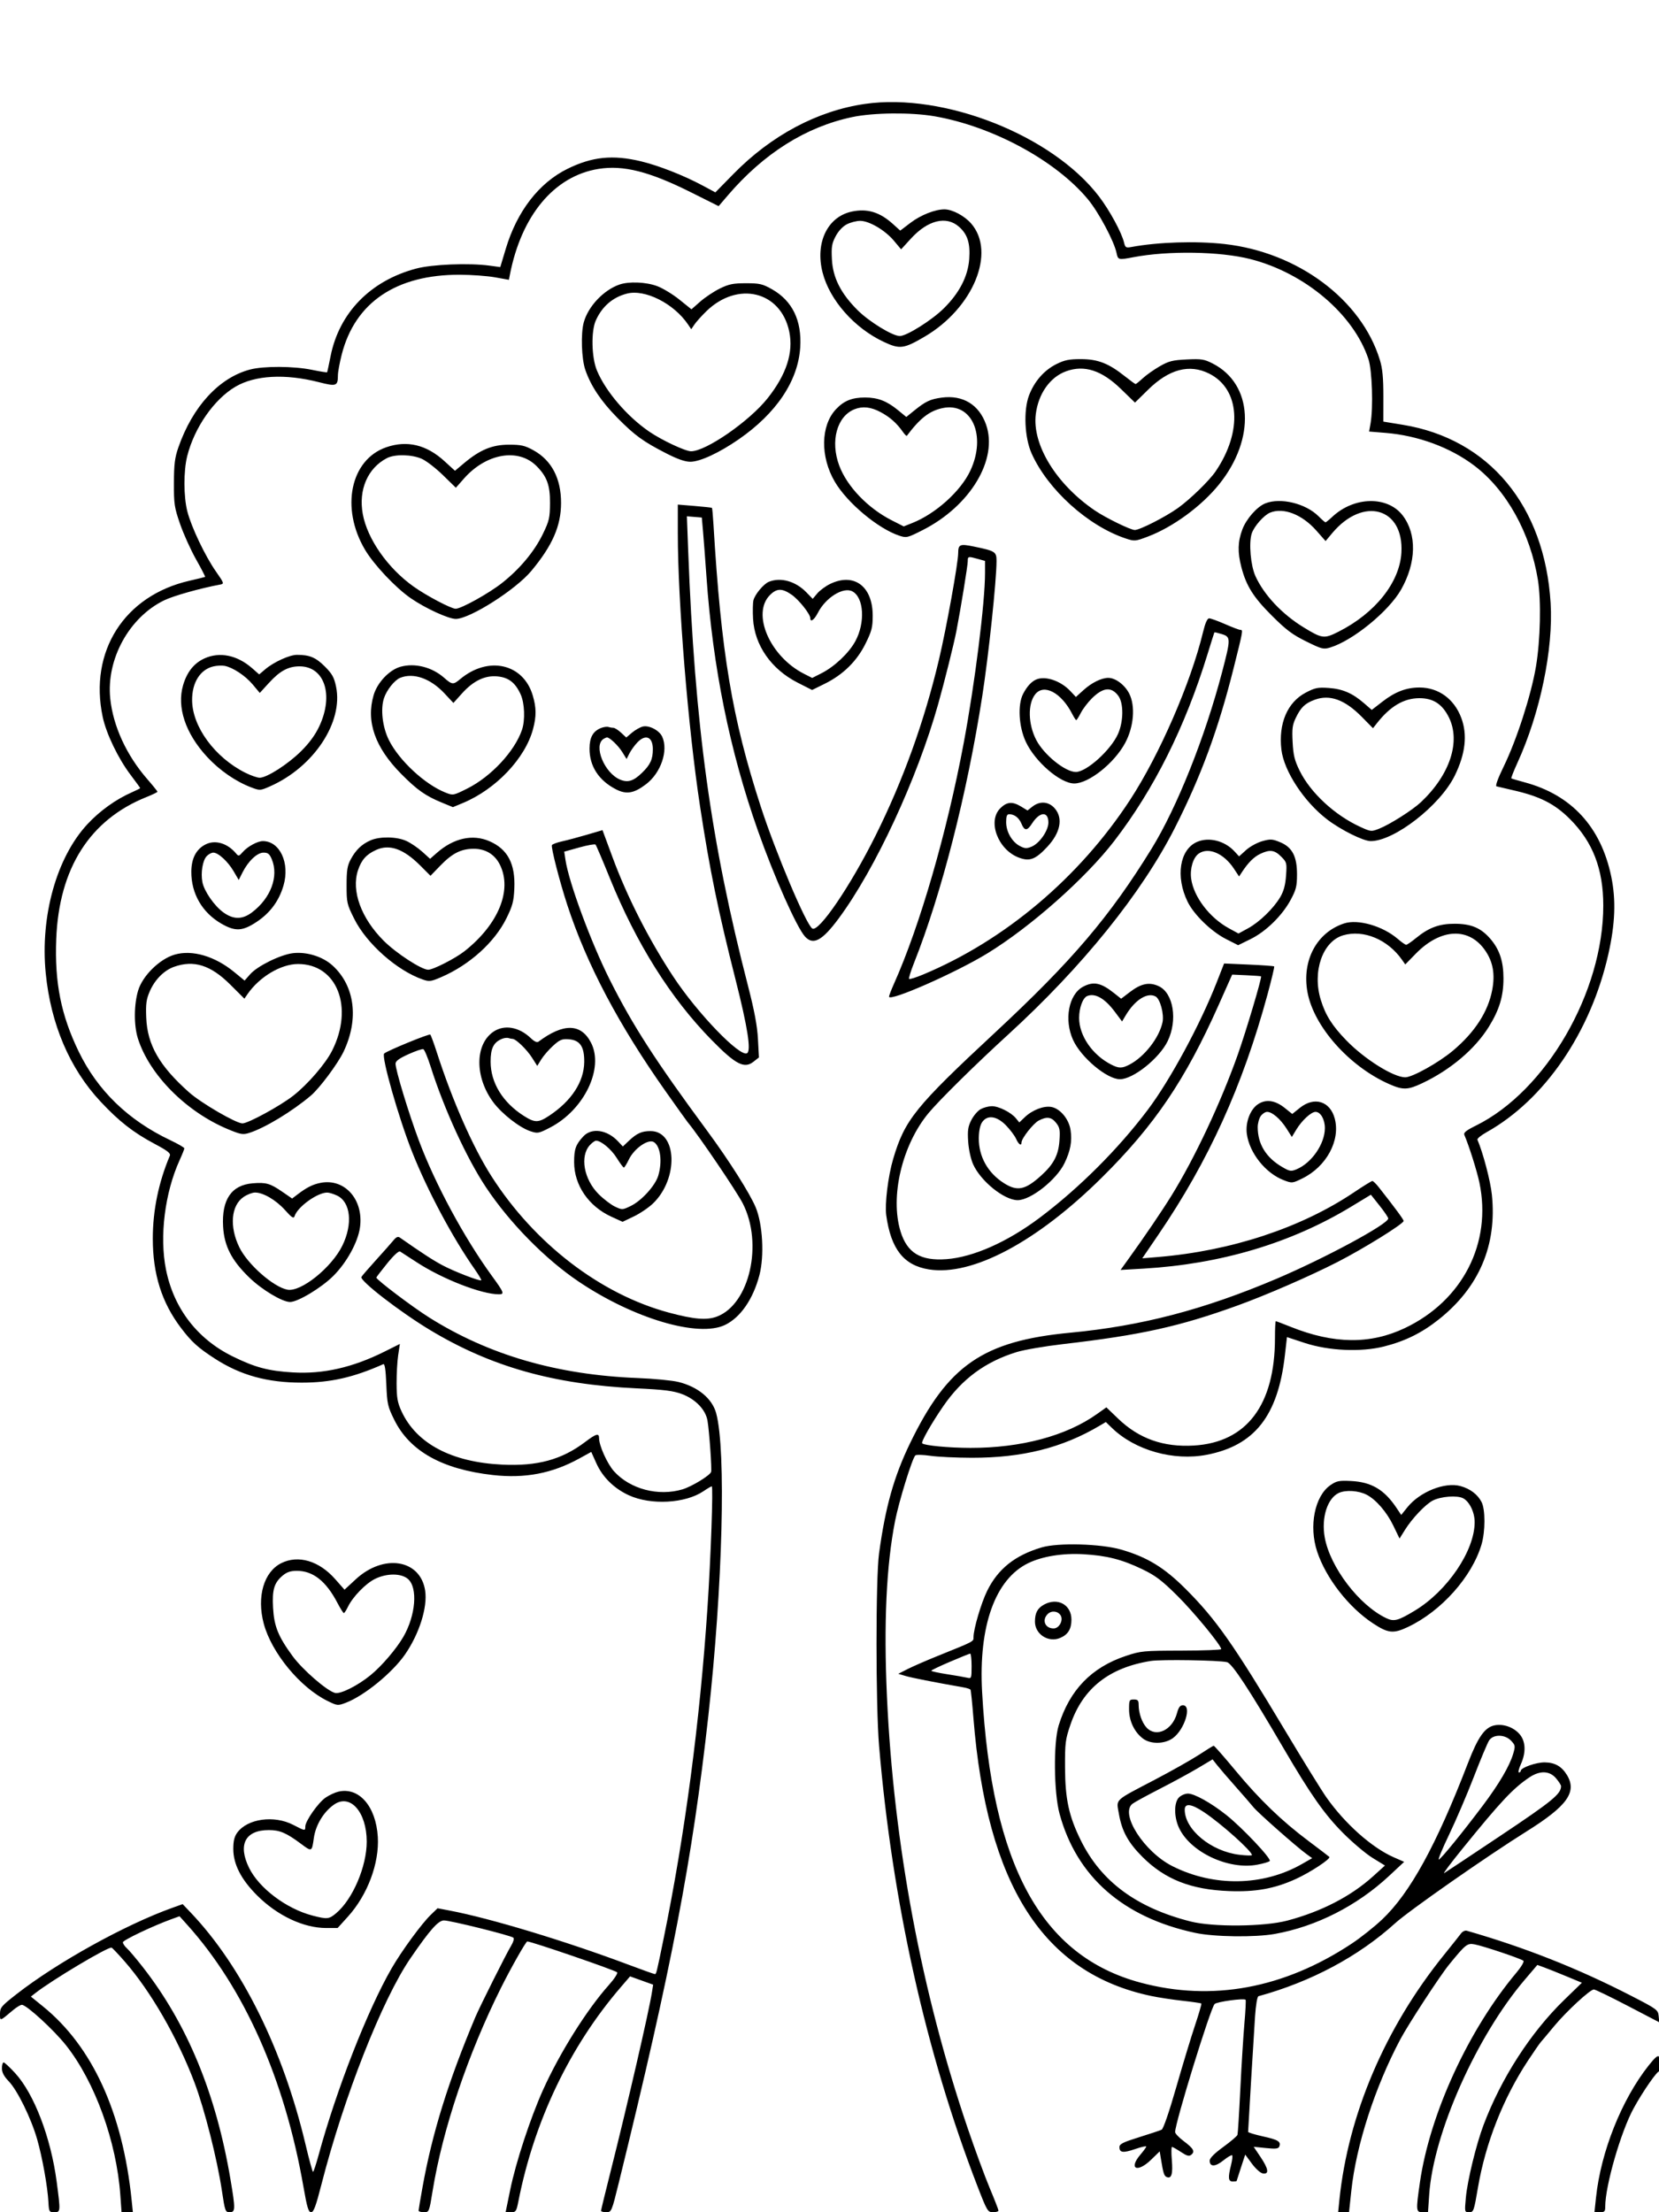 <svg xmlns="http://www.w3.org/2000/svg" width="864" height="1152" viewBox="0 0 864 1152" version="1.1">
	<path d="M 450.500 54.109 C 425.719 57.680, 401.693 70.472, 381.943 90.611 L 372.557 100.182 366.029 96.673 C 356.177 91.379, 343.066 86.225, 333.797 84.003 C 319.124 80.486, 308.355 81.591, 295.500 87.936 C 280.675 95.253, 269.271 110.031, 263.419 129.509 L 260.542 139.087 255.021 138.336 C 244.263 136.872, 225.076 137.639, 216.700 139.868 C 192.940 146.191, 176.652 162.872, 172.167 185.476 C 171.292 189.889, 170.481 193.653, 170.365 193.839 C 170.250 194.026, 166.697 193.463, 162.471 192.589 C 152.961 190.622, 137.269 190.553, 130.158 192.446 C 114.049 196.733, 100.336 211.656, 92.890 233 C 91.034 238.319, 90.614 241.681, 90.580 251.500 C 90.541 262.531, 90.802 264.263, 93.815 272.945 C 95.618 278.140, 99.352 286.398, 102.113 291.296 C 104.874 296.193, 106.990 300.296, 106.816 300.413 C 106.642 300.530, 102.966 301.434, 98.647 302.423 C 64.736 310.181, 46.255 339.218, 53.491 373.372 C 55.332 382.063, 61.558 394.989, 68.008 403.511 C 70.754 407.138, 73 410.239, 73 410.401 C 73 410.563, 71.088 411.533, 68.750 412.556 C 60.349 416.233, 51.935 422.273, 45.437 429.291 C 29.450 446.559, 20.913 477.115, 23.809 506.708 C 26.412 533.310, 36.279 556.431, 52.377 573.652 C 62.031 583.980, 69.400 589.737, 80.570 595.679 C 87.297 599.258, 88.978 600.580, 88.436 601.865 C 82.564 615.792, 79.578 630.335, 79.580 645 C 79.583 663.537, 84.243 678.309, 94.249 691.500 C 99.799 698.817, 103.101 701.812, 111.872 707.486 C 125.264 716.149, 139.185 720, 157.108 720 C 172.143 720, 184.073 717.302, 199.619 710.384 C 200.393 710.040, 200.878 713.284, 201.192 720.892 C 201.613 731.118, 201.908 732.429, 205.350 739.393 C 213.408 755.698, 230.299 765.144, 256.708 768.116 C 273.373 769.991, 287.538 767.285, 301.646 759.530 L 307.924 756.080 310.539 761.907 C 313.827 769.234, 319.776 775.108, 327.500 778.652 C 338.960 783.911, 356.936 782.926, 366.372 776.522 C 368.416 775.135, 370.353 774, 370.677 774 C 371.502 774, 370.184 811.231, 368.430 837.500 C 364.475 896.724, 356.645 955.747, 345.612 1009.500 C 341.881 1027.677, 341.801 1028, 341.049 1028 C 340.663 1028, 334.532 1025.815, 327.424 1023.144 C 294.681 1010.841, 255.370 998.939, 234.193 994.916 L 227.887 993.717 224.371 997.109 C 219.584 1001.726, 209.216 1015.885, 203.965 1024.977 C 191.439 1046.664, 175.176 1088.246, 165.920 1122.250 C 164.610 1127.062, 163.305 1130.995, 163.019 1130.990 C 162.734 1130.984, 160.981 1124.572, 159.125 1116.740 C 147.414 1067.325, 125.951 1023.961, 99.379 996.030 L 95.126 991.560 89.813 993.461 C 65.184 1002.278, 29.859 1021.851, 8.563 1038.480 C 0.685 1044.631, -0 1045.449, -0 1048.705 C 0 1052.633, -0.227 1052.697, 6.785 1046.775 C 8.591 1045.249, 10.660 1044, 11.382 1044 C 13.796 1044, 28.056 1057.077, 34.425 1065.132 C 49.431 1084.109, 60.685 1115.173, 62.667 1143.083 L 63.299 1152 66.248 1152 L 69.196 1152 68.558 1145.750 C 63.907 1100.212, 48.139 1065.726, 22.430 1044.867 L 16.086 1039.720 18.337 1037.950 C 27.013 1031.125, 56.388 1013.607, 58.121 1014.225 C 58.546 1014.376, 61.643 1017.650, 65.003 1021.500 C 78.551 1037.022, 92.506 1061.248, 101.296 1084.500 C 106.495 1098.252, 113.099 1124.302, 115.557 1140.750 C 117.158 1151.462, 117.352 1152, 119.619 1152 C 122.624 1152, 122.660 1150.472, 120.024 1134.857 C 112.503 1090.306, 97.549 1054.062, 74.492 1024.500 C 71.060 1020.100, 67.295 1015.643, 66.126 1014.595 C 64.957 1013.547, 64 1012.133, 64 1011.452 C 64 1010.327, 79.682 1002.867, 89.500 999.321 L 93.500 997.877 97.383 1002.189 C 127.220 1035.315, 148.233 1082.629, 158.033 1138.750 C 159.922 1149.571, 160.654 1152, 162.026 1152 C 163.351 1152, 164.495 1148.910, 167.456 1137.339 C 179.066 1091.969, 199.074 1041.163, 213.765 1019.750 C 223.873 1005.016, 228.200 1000.118, 231.163 1000.056 C 234.314 999.990, 266.104 1007.887, 267.377 1009.051 C 267.867 1009.499, 267.355 1011.321, 266.219 1013.177 C 263.745 1017.217, 249.854 1044.935, 247.515 1050.500 C 233.400 1084.075, 225.115 1110.754, 220.053 1138.925 C 218.924 1145.209, 218 1150.721, 218 1151.175 C 218 1151.629, 219.238 1151.999, 220.750 1151.999 C 223.475 1151.998, 223.516 1151.896, 225.279 1141.031 C 230.525 1108.690, 243.737 1069.468, 261.018 1034.935 C 266.250 1024.479, 273.900 1011, 274.602 1011 C 276.764 1011, 320.091 1025.874, 321.387 1027.061 C 321.879 1027.512, 319.968 1030.456, 317.086 1033.687 C 305.581 1046.581, 291.525 1068.978, 282.813 1088.299 C 276.264 1102.824, 268.675 1125.902, 265.731 1140.250 L 263.319 1152 266.089 1152 C 268.662 1152, 268.938 1151.593, 269.991 1146.250 C 278.229 1104.424, 296.779 1065.637, 323.271 1034.843 L 328.138 1029.186 334.147 1031.343 L 340.155 1033.500 339.538 1037.420 C 337.956 1047.484, 326.710 1096.243, 318.070 1130.500 C 315.296 1141.500, 313.020 1150.838, 313.013 1151.250 C 313.006 1151.662, 314.238 1151.994, 315.750 1151.987 C 318.468 1151.974, 318.545 1151.791, 322.369 1136.237 C 349.785 1024.734, 360.589 968.373, 368.901 893.500 C 376.373 826.192, 378.213 755.358, 372.992 735.972 C 370.936 728.334, 363.526 722.178, 353.357 719.659 C 350.136 718.861, 340.590 717.938, 332.144 717.607 C 290.171 715.961, 254.633 705.645, 223.500 686.069 C 214.803 680.600, 196 666.387, 196 665.282 C 196 665.068, 198.523 661.770, 201.607 657.954 C 204.969 653.793, 207.672 651.291, 208.357 651.706 C 208.986 652.086, 212.875 654.605, 217 657.302 C 230.329 666.019, 250.785 674, 259.797 674 C 262.853 674, 262.528 673.141, 256.154 664.386 C 241.747 644.593, 226.546 616.401, 218.108 593.825 C 212.781 579.573, 206 557.229, 206 553.930 C 206 552.542, 207.833 551.189, 212.703 548.981 C 216.389 547.309, 219.884 546.125, 220.468 546.349 C 221.052 546.574, 222.777 550.692, 224.300 555.501 C 231.258 577.467, 243.023 603.125, 253.064 618.229 C 265.419 636.815, 283.988 655.698, 301.458 667.443 C 330.089 686.691, 363.778 696.643, 377.621 689.942 C 385.664 686.048, 392.271 676.448, 395.523 663.929 C 398.116 653.945, 397.215 637.576, 393.588 628.789 C 390.607 621.565, 379.670 604.299, 368.384 589 C 341.230 552.188, 329.547 534.069, 317.511 510.097 C 307.762 490.680, 296.240 459.494, 294.497 447.804 L 293.855 443.500 301.677 441.314 C 305.980 440.111, 309.792 439.436, 310.150 439.814 C 310.507 440.191, 313.805 447.925, 317.479 457 C 331.387 491.359, 349.242 519.788, 370.584 541.553 C 383.112 554.330, 387.613 556.666, 392.419 552.885 L 395.251 550.657 394.739 541.079 C 394.373 534.236, 392.900 526.359, 389.583 513.500 C 370.116 438.040, 361.848 377.894, 358.401 286.682 L 357.728 268.863 361.614 269.182 L 365.500 269.500 366.157 277 C 366.519 281.125, 367.320 291.700, 367.937 300.500 C 371.233 347.519, 380.038 390.960, 394.690 432.500 C 403.202 456.631, 414.962 483.054, 419.280 487.750 C 423.540 492.384, 428.230 489.837, 436.825 478.225 C 455.893 452.462, 477.611 405.660, 488.586 366.680 C 491.867 355.029, 496.818 335.208, 498.074 328.702 C 500.339 316.961, 504 294.488, 504 292.322 C 504 289.674, 504.153 289.637, 509.250 291.053 L 513 292.094 513 298.360 C 513 313.799, 507.714 355.939, 501.881 387 C 493.125 433.625, 479.087 482.079, 465.584 512.279 C 464.163 515.457, 463 518.482, 463 519 C 463 521.854, 497.662 506.608, 514.229 496.467 C 536.796 482.654, 565.455 457.258, 580.333 437.890 C 601.021 410.960, 617.144 378.704, 628.764 341 C 630.713 334.675, 632.374 329.402, 632.455 329.282 C 632.536 329.163, 634.266 329.576, 636.301 330.200 C 641.024 331.650, 641.031 332.541, 636.455 350 C 627.570 383.899, 612.959 420.496, 599.746 441.947 C 577.950 477.332, 558.311 500.411, 518.454 537.478 C 476.651 576.355, 471.190 583.123, 465.150 603.544 C 462.505 612.484, 460.734 626.944, 461.556 632.871 C 463.998 650.463, 470.669 658.931, 483.745 661.036 C 506.271 664.664, 539.981 646.756, 573.915 613.134 C 601.230 586.071, 617.262 562.388, 634.588 523.510 L 641.715 507.520 649.107 507.855 C 653.173 508.040, 656.615 508.301, 656.756 508.435 C 657.304 508.957, 648.908 537.156, 644.558 549.405 C 635.670 574.433, 622.180 603.109, 610.172 622.500 C 604.930 630.965, 596.357 643.588, 587.480 655.909 L 583.584 661.318 595.542 660.622 C 635.747 658.279, 672.373 647.352, 703.710 628.350 L 713.950 622.141 718.467 627.820 C 720.952 630.944, 722.988 633.957, 722.993 634.515 C 723.014 637.405, 690.171 655.130, 664.842 665.899 C 627.086 681.952, 594.442 690.494, 557.500 693.988 C 511.984 698.292, 493.635 710.928, 473.983 751.500 C 465.557 768.897, 461.110 784.692, 457.795 809 C 456.046 821.830, 456.054 888.216, 457.808 909 C 464.676 990.395, 482.289 1069.274, 509.026 1138.380 C 514.086 1151.458, 514.410 1152, 517.148 1152 C 518.717 1152, 520 1151.616, 520 1151.148 C 520 1150.679, 517.943 1145.391, 515.429 1139.398 C 512.914 1133.404, 507.773 1119.434, 504.004 1108.354 C 479.884 1037.451, 465.426 960.202, 461.920 883.500 C 460.184 845.518, 461.587 815.238, 466.157 792.014 C 468.171 781.782, 475.029 759.571, 476.687 757.913 C 477.144 757.456, 480.664 757.538, 484.509 758.095 C 488.354 758.652, 498.060 759.117, 506.078 759.130 C 532.427 759.169, 553.285 753.937, 572.703 742.417 L 575.907 740.517 579.203 743.694 C 591.229 755.282, 611.215 760.904, 628.500 757.561 C 653.381 752.748, 665.541 737.292, 669.146 705.896 L 670.249 696.292 679.375 699.296 C 692.007 703.454, 708.784 704.208, 720.840 701.160 C 731.803 698.388, 740.491 694.095, 749.285 687.106 C 770.330 670.383, 779.682 648.429, 776.961 622.133 C 776.220 614.965, 772.348 600.235, 769.435 593.500 C 769.197 592.950, 771.364 591.179, 774.251 589.565 C 804.406 572.700, 828.405 537.631, 837.590 497.008 C 841.186 481.104, 841.659 468.702, 839.136 456.500 C 833.789 430.649, 818.431 413.936, 794 407.382 C 790.425 406.423, 787.321 405.503, 787.102 405.338 C 786.883 405.173, 788.315 401.515, 790.283 397.210 C 802.107 371.341, 809.022 338.026, 807.552 314 C 804.458 263.426, 775.549 228.572, 730.594 221.213 L 720.432 219.549 720.450 206.525 C 720.463 196.741, 720.014 192.007, 718.644 187.500 C 709.097 156.084, 675.935 131.336, 637.666 127.069 C 622.864 125.419, 603.157 126.047, 589.295 128.613 C 586.396 129.149, 586.025 128.933, 585.413 126.353 C 584.175 121.131, 577.911 109.588, 572.375 102.327 C 548.116 70.509, 491.668 48.176, 450.500 54.109 M 443.905 60.954 C 419.648 66.072, 397.721 79.894, 378.881 101.946 L 374.261 107.352 359.881 100.163 C 338.116 89.283, 324.618 85.868, 311.653 87.963 C 288.650 91.680, 271.567 112.108, 265.542 143.103 L 265.035 145.707 257.768 144.406 C 253.770 143.691, 245.550 143.089, 239.500 143.070 C 206.387 142.964, 184.917 157.456, 177.975 184.596 C 176.889 188.844, 175.993 193.710, 175.985 195.410 C 175.957 201.077, 175.204 201.350, 166.048 199.012 C 148.509 194.534, 132.855 195.379, 122.660 201.353 C 111.531 207.876, 101.275 222.599, 97.510 237.460 C 95.552 245.188, 95.582 258.581, 97.575 266.356 C 99.657 274.479, 106.830 289.548, 112.426 297.553 C 116.716 303.690, 116.820 304.001, 114.710 304.395 C 104.187 306.360, 90.341 310.258, 85.479 312.624 C 67.272 321.484, 55.316 343.256, 57.413 363.730 C 58.881 378.057, 65.847 393.241, 76.646 405.654 C 79.591 409.038, 82 412.023, 82 412.288 C 82 412.552, 79.412 413.805, 76.250 415.074 C 46.761 426.901, 30.716 452.170, 29.283 489.042 C 28.402 511.720, 31.792 528.661, 41.013 547.655 C 50.863 567.946, 66.768 583.340, 88.590 593.703 C 92.665 595.638, 96 597.568, 96 597.990 C 96 598.413, 94.900 601.175, 93.555 604.129 C 85.837 621.085, 82.989 643.861, 86.434 661.073 C 90.482 681.300, 102.674 697.208, 121.094 706.298 C 132.787 712.069, 139.722 713.917, 152.542 714.680 C 168.336 715.620, 183.666 712.128, 200.374 703.785 L 208.249 699.853 207.374 705.676 C 206.893 708.879, 206.520 715.550, 206.545 720.500 C 206.583 727.984, 207.021 730.426, 209.143 735 C 216.928 751.782, 235.223 761.446, 261.580 762.701 C 279.892 763.573, 292.529 760.124, 304.707 750.931 C 310.562 746.511, 312 746.123, 312 748.962 C 312 752.814, 316.301 762.327, 319.787 766.186 C 328.181 775.477, 342.909 779.340, 355.495 775.552 C 360.288 774.109, 369.640 768.411, 370.347 766.503 C 370.806 765.266, 369.403 745.343, 368.468 739.809 C 367.503 734.097, 362.231 728.606, 355.172 725.958 C 350.624 724.252, 345.934 723.661, 331.500 722.974 C 288.351 720.922, 255.778 711.734, 224.081 692.673 C 208.459 683.279, 187.417 667.046, 188.207 664.998 C 188.368 664.581, 191.713 660.698, 195.639 656.370 C 199.566 652.041, 203.700 647.375, 204.827 646 C 206.348 644.142, 207.242 643.757, 208.304 644.500 C 219.859 652.586, 225.490 656.246, 230.415 658.872 C 236.507 662.120, 249.996 667.338, 250.639 666.695 C 250.838 666.496, 249.294 663.895, 247.207 660.916 C 235.653 644.419, 222.699 620.153, 214.686 600 C 207.632 582.258, 198.483 550.103, 200.069 548.627 C 201.629 547.177, 223.559 538.174, 224.091 538.765 C 224.454 539.169, 225.984 543.325, 227.491 548 C 235.614 573.203, 246.263 597.351, 255.935 612.500 C 278.284 647.506, 312.730 673.975, 348.395 683.546 C 361.557 687.079, 368.117 687.609, 373.450 685.572 C 390.379 679.107, 397.540 647.677, 386.859 626.720 C 383.618 620.360, 363.788 591.116, 358.231 584.500 C 357.769 583.950, 352.623 576.750, 346.794 568.500 C 322.194 533.680, 305.580 502.222, 295.457 471.292 C 291.413 458.937, 286.834 441.078, 287.452 440.077 C 287.763 439.574, 290.151 438.693, 292.759 438.121 C 295.367 437.548, 301.163 436.004, 305.641 434.688 L 313.782 432.296 318.996 446.398 C 326.690 467.204, 337.823 489.086, 350.592 508.500 C 363.120 527.547, 385.431 550.706, 389.081 548.450 C 391.271 547.097, 389.358 534.922, 383.039 510 C 373.989 474.300, 369.674 453.249, 364.594 420 C 358.370 379.267, 353.002 313.348, 353.001 277.632 L 353 262.763 361.750 263.483 C 366.563 263.879, 370.629 264.324, 370.786 264.471 C 370.944 264.618, 371.298 268.510, 371.573 273.120 C 375.563 339.961, 381.262 373.984, 396.165 419.924 C 403.954 443.932, 419.853 481.555, 423.045 483.528 C 426.413 485.610, 442.871 461.440, 455.957 435.194 C 470.319 406.387, 481.349 375.782, 489.003 343.500 C 492.884 327.129, 498.984 293.357, 499.015 288.063 C 499.043 283.464, 499.892 283.102, 507.148 284.600 C 518.390 286.921, 519.002 287.314, 518.989 292.225 C 518.963 302.458, 514.849 341.364, 511.558 362.500 C 503.614 413.512, 490.332 465.422, 475.978 501.555 C 474.296 505.789, 473.158 509.491, 473.448 509.782 C 473.739 510.072, 477.019 509.039, 480.738 507.486 C 523.335 489.698, 562.147 456.943, 588.557 416.495 C 603.863 393.053, 620.112 355.705, 626.516 329.250 C 627.690 324.398, 628.749 322, 629.718 322 C 630.514 322, 634.241 323.350, 638 325 C 641.759 326.650, 645.322 328, 645.918 328 C 647.463 328, 647.464 327.995, 642.404 348.173 C 634.463 379.838, 625.495 404.204, 611.920 431 C 594.665 465.061, 563.756 503.390, 525 538.788 C 508.239 554.097, 489.449 572.614, 483.688 579.500 C 469.842 596.052, 463.406 623.153, 469.011 641.301 C 472.466 652.485, 479.457 656.697, 492.914 655.702 C 506.836 654.673, 524.704 646.732, 541.500 634.110 C 561.957 618.736, 582.351 598.376, 597.703 578 C 609.363 562.523, 624.997 533.634, 633.626 511.616 L 637.500 501.732 650.348 502.297 C 657.415 502.609, 663.372 503.039, 663.588 503.254 C 663.803 503.470, 662.214 510.138, 660.056 518.073 C 647.144 565.561, 629.376 604.648, 603.320 642.884 L 594.880 655.269 603.190 654.574 C 641.279 651.390, 677.694 639.361, 705.166 620.888 C 709.983 617.650, 714.278 615, 714.712 615 C 715.145 615, 716.653 616.463, 718.063 618.250 C 726.553 629.015, 731 635.049, 731 635.803 C 731 637.291, 710.033 650.306, 696.500 657.219 C 682.014 664.618, 659.574 674.380, 644.500 679.839 C 614.246 690.795, 594.103 695.246, 553.474 699.954 C 544.110 701.039, 533.310 702.895, 529.474 704.079 C 513.132 709.122, 501.053 718.025, 491.262 732.244 C 485.105 741.184, 479.582 750.916, 480.273 751.607 C 481.420 752.753, 494.194 753.961, 505.372 753.980 C 531.784 754.025, 555.337 747.719, 571.345 736.317 L 576.191 732.866 582.375 738.805 C 593.188 749.188, 605.919 753.698, 621.762 752.757 C 649.303 751.123, 664 731.606, 664 696.668 C 664 691.901, 664.191 688, 664.424 688 C 664.658 688, 668.191 689.338, 672.277 690.974 C 694.662 699.938, 713.655 700.135, 731.648 691.590 C 761.710 677.313, 777.082 647.304, 770.462 615.815 C 769.168 609.662, 765.057 596.648, 762.615 590.975 C 762.124 589.834, 763.634 588.624, 768.601 586.174 C 805.213 568.120, 835.034 516.603, 834.982 471.500 C 834.960 452.516, 829.521 438.425, 817.626 426.529 C 809.678 418.581, 801.962 414.669, 788 411.506 C 783.875 410.571, 779.989 409.659, 779.365 409.479 C 778.675 409.280, 780.122 405.281, 783.066 399.258 C 789.843 385.392, 797.424 361.938, 799.917 347.125 C 802.231 333.378, 802.694 312.897, 800.937 302 C 796.989 277.509, 784.555 255.168, 767.812 242.480 C 755.300 232.997, 738.482 226.793, 721.574 225.421 L 713.020 224.727 713.760 220.613 C 715.246 212.352, 714.619 192.859, 712.678 187 C 704.947 163.658, 679.622 142.193, 651.255 134.937 C 635.435 130.891, 608.401 130.463, 590.114 133.968 C 582.487 135.429, 582.233 135.364, 581.496 131.750 C 580.262 125.694, 572.181 110.533, 566.602 103.808 C 549.852 83.614, 516.867 65.769, 486.619 60.536 C 474.565 58.451, 454.854 58.644, 443.905 60.954 M 443.502 110.202 C 430.893 112.944, 424.446 126.483, 428.401 141.919 C 432.087 156.309, 444.949 170.870, 460.333 178.069 C 468.603 181.939, 470.684 181.673, 481.448 175.372 C 506.890 160.479, 518.876 131.318, 505.716 116.330 C 502.234 112.364, 495.996 109.057, 491.932 109.022 C 487.078 108.980, 479.493 111.973, 474.171 116.028 L 468.841 120.089 464.980 116.601 C 458.115 110.399, 451.568 108.448, 443.502 110.202 M 440.984 116.824 C 438.842 117.946, 436.606 120.352, 435.179 123.074 C 433.201 126.843, 432.915 128.616, 433.250 135.025 C 433.751 144.610, 437.850 152.739, 446.591 161.480 C 452.626 167.515, 464.871 175.014, 468.646 174.987 C 472.216 174.961, 485.248 166.770, 491.464 160.646 C 499.629 152.600, 504.119 143.911, 504.771 134.891 C 505.368 126.624, 503.892 121.990, 499.404 118.050 C 492.793 112.246, 483.195 114.629, 474.391 124.262 L 469.292 129.842 465.583 125.405 C 460.984 119.904, 452.720 115.022, 447.984 115.009 C 446.051 115.004, 442.901 115.821, 440.984 116.824 M 322.500 148.217 C 314.273 151.123, 306.328 159.557, 304.033 167.823 C 302.408 173.671, 302.836 186.837, 304.839 192.632 C 307.752 201.060, 313.028 208.950, 321.500 217.547 C 330.555 226.736, 334.893 229.891, 347 236.096 C 352.832 239.084, 356.756 240.454, 359.500 240.458 C 364.510 240.467, 374.506 235.844, 384.666 228.820 C 404.343 215.218, 415.634 198.359, 416.752 180.915 C 417.650 166.904, 412.636 156.601, 402 150.602 C 397.120 147.849, 395.599 147.500, 388.500 147.500 C 381.790 147.500, 379.594 147.945, 374.879 150.261 C 371.787 151.779, 367.198 154.834, 364.682 157.049 L 360.106 161.077 353.846 156.033 C 350.403 153.259, 345.188 150.091, 342.256 148.995 C 336.447 146.821, 327.454 146.468, 322.500 148.217 M 326.500 152.892 C 319.110 154.797, 313.571 159.575, 310.297 166.871 C 307.780 172.478, 308.063 186.098, 310.837 192.830 C 315.340 203.756, 326.575 216.890, 338.207 224.826 C 344.717 229.267, 356.939 235, 359.897 235 C 367.689 235, 390.285 219.349, 399.777 207.378 C 409.574 195.022, 413.296 183.561, 411.041 172.699 C 406.663 151.611, 384.193 146.127, 367.796 162.145 C 365.345 164.540, 362.588 167.613, 361.669 168.973 L 360 171.445 358.331 168.973 C 350.962 158.059, 335.925 150.463, 326.500 152.892 M 550.199 189.588 C 543.764 192.795, 538.667 198.619, 535.906 205.921 C 532.943 213.757, 533.586 227.945, 537.278 236.175 C 545.719 254.991, 566.656 273.898, 586.255 280.402 C 590.854 281.928, 591.228 281.897, 597.742 279.445 C 610.854 274.510, 625.825 263.529, 634.958 252.149 C 654.074 228.331, 652.543 200.018, 631.560 189.297 C 627.147 187.043, 625.704 186.817, 618.036 187.184 C 610.656 187.537, 608.685 188.036, 603.976 190.746 C 600.964 192.480, 597.010 195.271, 595.188 196.949 C 593.367 198.627, 591.666 200, 591.409 200 C 591.152 200, 588.592 198.134, 585.721 195.853 C 577.343 189.199, 571.735 187.021, 562.946 187.010 C 556.812 187.002, 554.417 187.486, 550.199 189.588 M 555.239 193.335 C 546.864 196.372, 540.772 204.977, 539.438 215.651 C 537.451 231.555, 550.085 252.162, 570.207 265.838 C 575.822 269.654, 588.807 276, 591 276 C 593.596 276, 607.034 269.152, 613.458 264.556 C 619.859 259.975, 629.818 250.282, 633.122 245.416 C 647.252 224.605, 645.764 202.543, 629.691 194.533 C 619.424 189.417, 608.834 192.221, 597.915 202.947 L 591.087 209.654 583.794 202.573 C 573.746 192.818, 564.717 189.897, 555.239 193.335 M 490.429 207.058 C 484.523 207.850, 482.061 209.003, 476.250 213.699 L 472 217.134 467.673 213.588 C 461.830 208.800, 457.137 207, 450.500 207 C 443.702 207, 439.490 208.704, 435.346 213.131 C 427.377 221.643, 427.122 237.819, 434.752 250.840 C 441.207 261.857, 457.285 275.303, 468.377 278.961 C 472.096 280.187, 472.592 280.068, 480.537 276.039 C 505.357 263.454, 519.917 239.187, 513.521 221.061 C 509.861 210.687, 501.444 205.583, 490.429 207.058 M 445.021 213.116 C 435.845 216.777, 432.323 229.770, 437.068 242.453 C 441.154 253.374, 451.974 264.642, 464.458 270.978 L 470.653 274.123 475.076 272.369 C 487.290 267.527, 500.319 255.802, 505.321 245.151 C 513.918 226.846, 506.094 209.232, 490.828 212.525 C 484.029 213.991, 479.170 217.768, 472.284 226.940 C 472.103 227.181, 471.185 226.281, 470.246 224.940 C 467.039 220.360, 463.470 217.194, 458.585 214.596 C 453.504 211.895, 449.246 211.430, 445.021 213.116 M 201.173 232.905 C 182.475 239.363, 177.241 264.605, 190.104 286.283 C 194.760 294.130, 206.081 306.125, 213.935 311.532 C 221.669 316.857, 233.800 322.402, 237.488 322.298 C 245.021 322.084, 268.659 307.003, 276.768 297.238 C 287.711 284.061, 292.153 273.915, 292.197 262 C 292.245 249.159, 287.265 239.657, 277.754 234.441 C 273.276 231.985, 271.393 231.561, 265 231.569 C 256.368 231.580, 250.007 234.199, 241.727 241.151 L 236.954 245.158 231.473 240.150 C 222.096 231.579, 212.001 229.165, 201.173 232.905 M 201.500 238.569 C 191.497 243.761, 186.629 255.015, 188.924 267.645 C 191.288 280.659, 201.918 295.850, 215.372 305.442 C 222.034 310.192, 234.953 317, 237.303 317 C 240.209 317, 254.648 308.972, 261.500 303.548 C 270.822 296.168, 278.329 287.144, 282.754 278 C 286.026 271.236, 286.389 269.665, 286.441 262 C 286.504 252.664, 284.847 248.120, 279.389 242.662 C 269.893 233.166, 253.180 236.077, 241.591 249.246 L 237.415 253.991 230.708 247.447 C 227.019 243.848, 222.088 240.034, 219.750 238.973 C 214.546 236.611, 205.653 236.414, 201.500 238.569 M 659 262.117 C 654.671 263.831, 649.075 270.184, 646.994 275.747 C 644.616 282.103, 644.475 287.565, 646.492 295.307 C 649.043 305.102, 652.728 310.968, 662.380 320.602 C 669.821 328.028, 673.110 330.497, 680.243 334.012 C 688.403 338.033, 689.238 338.245, 692.743 337.185 C 704.554 333.615, 723.283 318.316, 729.696 307 C 737.639 292.985, 737.958 278.188, 730.526 268.446 C 722.689 258.170, 705.271 258.472, 693.916 269.079 C 692.196 270.685, 690.576 272, 690.317 272 C 690.058 272, 688.428 270.582, 686.694 268.848 C 680.002 262.156, 666.927 258.978, 659 262.117 M 661.485 266.944 C 658.249 268.257, 653.140 274.044, 651.900 277.804 C 650.295 282.665, 651.328 294.532, 653.835 300.031 C 658.312 309.855, 667.691 319.820, 678.942 326.708 C 688.557 332.594, 689.619 332.726, 697.072 328.964 C 716.216 319.300, 728.967 303.269, 729.844 287.764 C 731.168 264.324, 709.907 258.362, 693.789 277.654 L 690.360 281.758 685.594 276.352 C 678.139 267.896, 668.454 264.117, 661.485 266.944 M 400.418 302.969 C 397.700 304.068, 393.164 309.500, 392.391 312.580 C 392.056 313.914, 391.966 318.267, 392.191 322.253 C 392.969 336.034, 401.700 348.528, 415.421 355.493 L 422.935 359.307 429.441 356.103 C 439.049 351.374, 446.237 344.322, 450.741 335.210 C 454.014 328.587, 454.500 326.692, 454.496 320.552 C 454.488 305.297, 444.761 298.065, 432.339 304.078 C 429.978 305.221, 426.968 307.438, 425.649 309.005 L 423.251 311.855 419.967 308.466 C 414.331 302.651, 406.587 300.473, 400.418 302.969 M 400.997 309.850 C 391.304 319.542, 400.965 341.876, 418.747 350.886 L 422.993 353.037 427.792 350.606 C 434.599 347.156, 442.096 340.076, 445.432 333.948 C 450.697 324.275, 449.940 311.179, 443.931 307.963 C 439.212 305.437, 429.991 311.177, 425.907 319.182 C 424.060 322.803, 422 324.252, 422 321.930 C 422 319.785, 416.074 312.323, 412.283 309.696 C 407.317 306.255, 404.554 306.292, 400.997 309.850 M 106.459 342.880 C 101.034 345.344, 97.362 349.953, 95.356 356.817 C 92.010 368.266, 96.571 381.915, 107.811 394.092 C 114.299 401.121, 122.713 406.945, 130.829 410.026 C 135.370 411.750, 135.528 411.741, 140.694 409.457 C 163.398 399.416, 178.866 376.051, 175.024 357.600 C 174.004 352.700, 173.003 350.908, 169.114 347.019 C 164.433 342.338, 161.181 340.989, 154.625 341.010 C 150.805 341.022, 142.646 344.722, 138.241 348.441 L 134.983 351.192 131.307 347.965 C 123.544 341.149, 114.392 339.276, 106.459 342.880 M 111.185 347.014 C 104.288 348.595, 99.973 355.428, 100.047 364.651 C 100.157 378.444, 111.871 394.416, 127.717 402.379 C 130.586 403.820, 133.971 405, 135.240 405 C 138.987 405, 149.952 397.974, 156.797 391.186 C 161.097 386.923, 164.182 382.701, 166.298 378.186 C 173.932 361.893, 169.013 347, 155.997 347 C 150.162 347, 145.792 349.353, 140.139 355.538 L 135.292 360.842 131.617 356.447 C 127.810 351.892, 121.340 347.598, 117 346.745 C 115.625 346.475, 113.008 346.596, 111.185 347.014 M 208.636 347.192 C 202.810 348.791, 196.535 355.382, 194.602 361.932 C 190.540 375.702, 195.273 389.226, 208.997 403.066 C 217.242 411.381, 221.618 414.461, 230.189 417.981 L 235.878 420.317 241.025 418.178 C 258.247 411.021, 273.541 394.913, 277.605 379.650 C 279.392 372.939, 279.351 368.546, 277.444 362.122 C 272.515 345.525, 254.276 341.428, 239.673 353.637 C 236.040 356.674, 235.474 356.623, 231.205 352.875 C 224.950 347.383, 216.079 345.150, 208.636 347.192 M 208.418 352.969 C 205.481 354.157, 201.386 359.302, 199.976 363.574 C 198.097 369.266, 199.186 378.622, 202.507 385.320 C 207.797 395.988, 221.328 408.540, 232.100 412.771 C 235.936 414.278, 236.121 414.244, 243.250 410.687 C 255.693 404.481, 267.982 391.331, 271.834 380.101 C 273.579 375.014, 273.232 366.097, 271.110 361.500 C 268.312 355.437, 264.881 352.791, 259.098 352.235 C 252.564 351.608, 246.536 354.498, 240.591 361.110 L 236.138 366.062 231.472 361.073 C 224.178 353.275, 215.340 350.169, 208.418 352.969 M 540 353.709 C 537.384 354.671, 534.850 357.378, 532.795 361.404 C 529.926 367.025, 530.572 378.389, 534.206 386.218 C 539.042 396.637, 552.170 407.967, 559.434 407.991 C 567.026 408.015, 580.393 397.368, 586.017 386.817 C 590.510 378.387, 591.375 367.615, 588.077 361.151 C 585.771 356.630, 580.945 353.010, 577.218 353.004 C 573.633 352.998, 568.573 355.488, 564.270 359.375 L 560.320 362.944 557.410 359.846 C 552.538 354.659, 544.818 351.938, 540 353.709 M 680 360.697 C 670.465 365.707, 665.759 376.734, 667.345 390.349 C 668.646 401.514, 679.097 417.471, 691.159 426.706 C 698.313 432.184, 710.002 438, 713.856 438 C 726.178 438, 750.027 419.427, 757.638 403.901 C 763.215 392.528, 764.326 382.596, 761.008 373.788 C 757.310 363.968, 749.209 358.064, 739.376 358.022 C 732.480 357.992, 726.614 360.215, 719.951 365.383 L 714.401 369.686 710.451 366.251 C 704.401 360.990, 699.235 358.751, 692 358.254 C 686.280 357.861, 684.840 358.154, 680 360.697 M 539.123 361.570 C 535.179 366.585, 535.416 377.103, 539.659 385.308 C 543.650 393.026, 554.741 402, 560.289 402 C 565.875 402, 578.510 390.599, 582.259 382.176 C 585.172 375.631, 585.236 366.134, 582.394 362.324 C 578.769 357.463, 574.440 357.901, 568.599 363.720 C 566.512 365.799, 563.939 369.188, 562.882 371.250 C 561.824 373.313, 560.755 375, 560.505 375 C 560.256 375, 559.302 373.538, 558.387 371.750 C 552.710 360.665, 543.616 355.859, 539.123 361.570 M 684.684 364.398 C 679.683 366.248, 677.510 368.314, 674.903 373.700 C 673.085 377.455, 672.823 379.413, 673.194 386.472 C 673.552 393.301, 674.216 395.997, 676.866 401.378 C 682.494 412.811, 695.123 424.505, 708.414 430.589 C 713.967 433.131, 714.168 433.150, 718.291 431.518 C 723.904 429.296, 735.647 421.835, 740.025 417.708 C 755.166 403.437, 760.853 386.068, 754.517 373.446 C 751.062 366.563, 746.314 363.522, 739.098 363.571 C 731.084 363.625, 724.025 367.797, 717.144 376.544 L 715.042 379.217 709.244 373.328 C 700.397 364.343, 692.546 361.489, 684.684 364.398 M 313 379.107 C 308.858 380.734, 307.047 383.961, 307.022 389.761 C 306.983 398.964, 311.784 406.390, 320.765 411.019 C 326.228 413.835, 330.189 413.163, 336.492 408.350 C 344.216 402.452, 348.161 390.836, 344.882 383.641 C 343.372 380.325, 338.005 377.531, 334.728 378.353 C 333.312 378.709, 330.804 380.135, 329.154 381.524 L 326.155 384.048 323.431 381.524 C 321.933 380.136, 320.135 379, 319.436 379 C 318.736 379, 317.564 378.803, 316.832 378.563 C 316.099 378.322, 314.375 378.567, 313 379.107 M 314.329 384.775 C 308.898 388.230, 314.747 402.581, 322.976 405.990 C 327.007 407.660, 329.927 406.744, 334.388 402.412 C 338.703 398.221, 340 395.384, 340 390.135 C 340 383.644, 336.180 382.066, 331.806 386.750 C 330.393 388.262, 328.580 390.793, 327.776 392.373 L 326.315 395.246 324.086 391.639 C 322.008 388.277, 317.516 383.980, 316.115 384.015 C 315.777 384.024, 314.973 384.366, 314.329 384.775 M 520.923 420.923 C 514.179 427.667, 519.710 442.433, 530.528 446.564 C 536.208 448.733, 539.221 447.610, 545.378 441.027 C 552.221 433.712, 553.736 426.216, 549.411 421.077 C 546.291 417.369, 541.607 416.948, 537.697 420.023 L 535.125 422.047 531.813 420.027 C 527.258 417.250, 524.358 417.489, 520.923 420.923 M 524 428.132 C 524 433.164, 527.058 438.461, 531.199 440.603 C 533.705 441.899, 534.707 441.950, 537.219 440.909 C 541.373 439.189, 546 432.554, 546 428.319 C 546 422.349, 541.463 422.604, 537.500 428.798 C 534.970 432.751, 533.571 432.793, 531.984 428.962 C 530.689 425.836, 528.315 424, 525.566 424 C 524.397 424, 524 425.049, 524 428.132 M 193.007 437.593 C 188.439 439.574, 185.302 442.576, 182.655 447.500 C 180.888 450.789, 180.505 453.190, 180.503 461 C 180.500 470.071, 180.679 470.859, 184.470 478.454 C 190.954 491.445, 206.734 505.413, 220.203 510.084 C 223.566 511.250, 224.453 511.132, 229.861 508.799 C 244.500 502.482, 257.569 490.698, 263.707 478.279 C 266.927 471.765, 267.554 469.414, 267.859 462.732 C 268.449 449.809, 264.401 442.139, 254.813 438.015 C 246.076 434.257, 236.247 436.454, 227.521 444.116 L 223.986 447.220 219.880 443.510 C 217.622 441.470, 213.912 438.956, 211.637 437.922 C 206.609 435.639, 197.869 435.485, 193.007 437.593 M 623.396 438.429 C 614.358 442.364, 612.127 456.518, 618.490 469.555 C 621.794 476.326, 630.854 485.119, 638.551 489.026 L 644.826 492.211 651.298 489.025 C 659.285 485.093, 667.730 476.835, 672.156 468.629 C 674.988 463.377, 675.464 461.498, 675.481 455.500 C 675.507 446.002, 673.030 441.215, 666.734 438.598 C 662.621 436.888, 661.675 436.831, 657.375 438.035 C 654.744 438.772, 650.952 440.855, 648.949 442.665 L 645.307 445.956 642.903 443.346 C 637.809 437.814, 629.576 435.739, 623.396 438.429 M 107.034 439.738 C 102.188 442.201, 99.689 446.976, 99.638 453.867 C 99.553 465.319, 105.315 475.272, 115.369 481.038 C 122.577 485.173, 126.345 484.953, 133.815 479.964 C 140.738 475.342, 145.342 469.072, 147.654 461.118 C 151.056 449.416, 145.747 438, 136.903 438 C 134.110 438, 128.897 440.837, 126.419 443.705 C 124.540 445.881, 124.211 445.959, 123.008 444.510 C 118.510 439.090, 112.085 437.171, 107.034 439.738 M 196.007 442.547 C 190.816 444.867, 188.253 447.723, 186.427 453.220 C 182.880 463.900, 188.080 478.149, 199.804 489.873 C 206.303 496.372, 219.479 504.957, 223 504.986 C 225.568 505.007, 237.231 499.046, 241.975 495.287 C 259.583 481.335, 266.859 463.585, 260.385 450.374 C 257.735 444.966, 252.907 442, 246.753 442 C 240.176 442, 235.570 444.313, 229.348 450.742 L 224.195 456.065 218.786 450.656 C 210.191 442.061, 202.901 439.466, 196.007 442.547 M 624.299 444.503 C 621.370 446.554, 619.636 452.330, 620.361 457.619 C 621.653 467.043, 629.970 477.944, 640.055 483.434 L 645 486.125 649.945 483.434 C 655.906 480.189, 663.249 473.076, 666.728 467.175 C 668.556 464.075, 669.417 460.904, 669.769 455.979 C 670.243 449.361, 670.148 448.995, 667.207 446.054 C 663.758 442.604, 661.318 442.281, 656.390 444.619 C 653.065 446.197, 650.151 449.079, 646.904 454.002 L 645.308 456.422 642.575 452.292 C 637.326 444.360, 629.354 440.963, 624.299 444.503 M 107.570 445.922 C 105.517 448.191, 104.493 454.484, 105.395 459.293 C 106.283 464.024, 111.563 471.671, 116.323 475.119 C 121.568 478.918, 126.221 478.913, 131.254 475.102 C 141.034 467.697, 145.262 456.350, 141.551 447.468 C 140.377 444.659, 139.560 444, 137.247 444 C 133.924 444, 129.280 448.390, 126.276 454.371 L 124.332 458.242 121.686 453.727 C 118.664 448.571, 113.679 444, 111.078 444 C 110.106 444, 108.527 444.865, 107.570 445.922 M 699.994 480.875 C 685.738 485.550, 677.931 500.178, 680.918 516.616 C 684.170 534.513, 702.634 555.315, 723.431 564.512 C 730.652 567.705, 733.139 567.642, 740.680 564.075 C 755.450 557.087, 768.224 546.261, 775.415 534.634 C 780.871 525.813, 783 518.757, 783 509.497 C 783 500.652, 780.977 494.501, 776.252 488.981 C 771.308 483.205, 766.202 481.044, 757.500 481.044 C 749.491 481.044, 744.068 483.064, 737.389 488.537 C 735.065 490.442, 732.789 491.999, 732.332 491.998 C 731.874 491.996, 729.925 490.635, 728 488.972 C 720.190 482.226, 707.267 478.490, 699.994 480.875 M 699.500 487.064 C 688.799 490.215, 683.335 505.962, 687.849 520.647 C 690.310 528.653, 693.776 534.154, 701.163 541.776 C 710.641 551.555, 725.712 560.997, 731.847 560.999 C 735.579 561, 749.272 553.354, 756.680 547.132 C 768.120 537.523, 775.045 526.790, 777.168 515.374 C 778.659 507.355, 777.575 501.087, 773.693 495.277 C 765.280 482.689, 750.409 483.233, 737.351 496.608 L 731.855 502.238 730.202 499.869 C 722.772 489.224, 710.105 483.941, 699.500 487.064 M 91 497.102 C 83.159 499.372, 74.284 508.072, 71.953 515.775 C 69.728 523.125, 69.671 533.988, 71.822 540.784 C 77.802 559.676, 96.955 578.967, 118.733 588.033 C 125.385 590.802, 126.502 590.995, 129.815 589.948 C 137.927 587.385, 152.160 578.770, 161.868 570.548 C 166.458 566.660, 175.910 553.974, 178.927 547.654 C 187.055 530.623, 184.806 513.285, 173.097 502.706 C 168.002 498.103, 159.672 495.525, 152.583 496.358 C 146.085 497.121, 134.050 503.041, 130.291 507.322 L 127.385 510.631 121.943 506.160 C 111.906 497.916, 100.113 494.464, 91 497.102 M 90.625 503.469 C 85.401 505.331, 80.587 510.207, 77.973 516.285 C 76.188 520.435, 75.872 522.799, 76.156 529.903 C 76.725 544.132, 83.028 555.121, 98.496 568.852 C 104.794 574.442, 122.955 585, 126.273 585 C 129.234 585, 145.923 575.901, 152.730 570.574 C 160.288 564.661, 169.502 553.979, 172.964 547.119 C 184.375 524.503, 175.534 502, 155.236 502 C 146.289 502, 135.078 508.700, 128.840 517.775 L 127.276 520.051 119.888 512.689 C 109.719 502.558, 100.941 499.792, 90.625 503.469 M 564.035 513.842 C 556.556 517.853, 554.081 531.001, 558.830 541.500 C 562.983 550.683, 576.476 562, 583.270 562 C 590.159 562, 603.796 551.102, 608.125 542.138 C 613.384 531.248, 611.125 517.185, 603.538 513.585 C 598.626 511.254, 594.320 512.109, 588.465 516.579 L 583.883 520.076 580.086 517.068 C 573.317 511.707, 569.461 510.932, 564.035 513.842 M 566.229 518.669 C 563.936 519.592, 562 524.806, 562 530.060 C 562 539.335, 568.872 549.336, 578.700 554.363 C 582.691 556.404, 584.300 556.413, 588.164 554.415 C 595.934 550.397, 603.667 540.529, 605.426 532.388 C 606.343 528.143, 604.212 520.184, 601.814 518.901 C 597.515 516.600, 591.085 520.661, 586.284 528.711 L 584.369 531.922 580.629 526.913 C 575.394 519.901, 570.348 517.012, 566.229 518.669 M 256.985 537.250 C 247.212 543.891, 247.218 561.104, 256.997 574.119 C 261.523 580.142, 270.646 587.233, 276.248 589.082 C 280.041 590.334, 280.548 590.238, 286.524 587.140 C 304.219 577.965, 314.659 556.319, 307.813 543 C 302.618 532.893, 293.469 532.696, 280.482 542.412 C 279.663 543.025, 278.316 542.418, 276.381 540.563 C 270.307 534.742, 262.610 533.427, 256.985 537.250 M 261.500 540.945 C 257.055 542.766, 255.500 545.857, 255.505 552.858 C 255.515 563.846, 261.834 574.134, 272.877 581.137 C 278.551 584.735, 280.403 584.718, 286 581.013 C 297.655 573.298, 304.169 563.303, 304.266 552.984 C 304.342 544.976, 302.056 541.631, 296.213 541.196 C 292.700 540.934, 291.559 541.403, 288.085 544.542 C 285.862 546.550, 283.088 549.740, 281.919 551.631 L 279.795 555.068 277.066 550.764 C 274.394 546.551, 268.674 541, 267.005 541 C 266.542 541, 265.564 540.803, 264.832 540.563 C 264.099 540.322, 262.600 540.494, 261.500 540.945 M 655.365 574.868 C 651.173 577.493, 648.510 584.405, 649.344 590.494 C 650.707 600.439, 659.108 610.966, 668.561 614.577 C 672.890 616.230, 673.038 616.216, 678.249 613.666 C 690.802 607.525, 698.189 593.842, 695.114 582.425 C 692.681 573.386, 684.456 570.888, 676.961 576.911 L 673 580.094 669.163 577.011 C 664.183 573.008, 659.496 572.280, 655.365 574.868 M 510.756 577.569 C 509.246 578.388, 507.055 580.932, 505.886 583.223 C 504.134 586.657, 503.842 588.624, 504.219 594.444 C 504.482 598.516, 505.563 603.502, 506.775 606.235 C 510.672 615.026, 522.891 624.914, 529.934 624.978 C 536.725 625.039, 550.221 614.401, 554.403 605.690 C 557.519 599.201, 558.417 594.269, 557.545 588.451 C 556.692 582.765, 552.164 577.309, 547.585 576.450 C 543.624 575.707, 537.657 578.002, 533.672 581.803 L 530.843 584.500 529.083 582.338 C 526.577 579.262, 520.055 575.993, 516.515 576.040 C 514.857 576.062, 512.265 576.750, 510.756 577.569 M 656.557 581.223 C 655.701 582.445, 655.003 585.032, 655.006 586.973 C 655.019 595.738, 659.317 602.757, 667.663 607.649 C 671.661 609.992, 672.335 610.104, 675.222 608.908 C 683.099 605.645, 689.970 595.671, 689.990 587.473 C 690.001 582.918, 687.751 579, 685.123 579 C 682.835 579, 677.979 583.489, 675.082 588.284 L 672.795 592.068 670.033 587.713 C 666.865 582.718, 662.551 579, 659.922 579 C 658.927 579, 657.413 580, 656.557 581.223 M 511.418 584.484 C 510.405 586.030, 509.777 589.145, 509.755 592.734 C 509.697 602.278, 514.464 610.801, 522.827 616.105 C 529.807 620.532, 533.889 619.709, 542.201 612.199 C 548.711 606.318, 551.231 601.527, 551.756 594.034 C 552.149 588.416, 551.908 587.115, 550.034 584.750 C 547.573 581.645, 545.218 581.319, 540.997 583.501 C 538.165 584.966, 532 592.797, 532 594.930 C 532 596.987, 530.477 595.976, 529.188 593.063 C 528.473 591.448, 526.114 588.298, 523.945 586.063 C 519.075 581.045, 514.084 580.416, 511.418 584.484 M 303.809 591.750 C 299.844 596.002, 299 598.359, 299.001 605.184 C 299.002 617.142, 306.523 628.166, 318.368 633.575 L 324.236 636.255 330.098 633.453 C 333.322 631.912, 337.820 628.864, 340.094 626.679 C 353.533 613.766, 352.675 589, 338.788 589 C 334.205 589, 331.645 590.158, 327.438 594.134 L 324.375 597.028 321.938 594.419 C 316.206 588.285, 308.148 587.098, 303.809 591.750 M 307.255 596.250 C 301.883 602.024, 304.036 614.143, 311.809 621.885 C 314.389 624.455, 318.207 627.363, 320.294 628.347 C 324.002 630.095, 324.189 630.087, 328.522 627.989 C 334.124 625.277, 341.261 617.409, 342.811 612.236 C 345 604.932, 343.998 597.018, 340.600 594.773 C 337.707 592.860, 330.278 598.008, 327.466 603.874 C 326.385 606.131, 325.230 607.982, 324.899 607.989 C 324.569 607.995, 322.905 605.758, 321.201 603.017 C 318.362 598.449, 313.058 594.013, 310.424 594.004 C 309.833 594.002, 308.407 595.013, 307.255 596.250 M 167 615.955 C 163.005 616.725, 159.874 618.271, 155.320 621.721 L 152.141 624.130 146.937 620.551 C 140.658 616.231, 138.514 615.627, 131.526 616.206 C 120.537 617.118, 115.379 624.704, 116.192 638.759 C 116.780 648.910, 120.632 656.386, 129.872 665.306 C 136.500 671.705, 147.015 678, 151.075 678 C 155.129 678, 167.408 670.600, 173.593 664.429 C 180.592 657.447, 186.424 646.823, 187.483 639.127 C 189.463 624.724, 179.570 613.531, 167 615.955 M 126.898 623.287 C 120.324 627.710, 119.385 638.785, 124.668 649.575 C 129.001 658.424, 142.398 670.217, 149.683 671.595 C 156.719 672.926, 172.688 660.118, 178.302 648.641 C 183.825 637.352, 182.620 625.946, 175.551 622.591 C 173.707 621.716, 171.366 621.010, 170.349 621.022 C 165.191 621.083, 154.968 628.484, 153.422 633.275 C 152.950 634.737, 152.067 634.179, 148.403 630.103 C 143.709 624.882, 137.068 621, 132.832 621 C 131.437 621, 128.767 622.029, 126.898 623.287 M 692.857 773.401 C 684.673 779.075, 681.559 794.734, 685.975 808.007 C 690.582 821.856, 702.335 836.965, 715 845.322 C 722.924 850.550, 725.624 850.837, 733.204 847.261 C 750.579 839.062, 766.545 821.191, 771.558 804.331 C 773.585 797.514, 773.601 786.063, 771.590 782.173 C 769.533 778.196, 765.656 775.261, 760.619 773.867 C 752.494 771.619, 739.447 776.828, 732.947 784.916 L 729.744 788.902 727.270 785.201 C 720.904 775.678, 714.206 771.737, 703.500 771.216 C 697.331 770.916, 696.068 771.175, 692.857 773.401 M 697.307 777.413 C 691.309 780.123, 688.055 790.362, 689.924 800.645 C 692.740 816.147, 707.827 835.931, 721.952 842.645 C 725.972 844.556, 728.079 844.005, 736.744 838.779 C 753.799 828.492, 768.004 807.524, 767.998 792.645 C 767.997 787.515, 765.313 781.955, 762 780.216 C 758.895 778.586, 750.393 779.228, 746.173 781.411 C 742.374 783.375, 735.407 790.722, 731.689 796.683 L 728.878 801.190 725.569 794.345 C 722.181 787.336, 716.626 780.914, 711.767 778.387 C 707.583 776.212, 700.954 775.765, 697.307 777.413 M 542.498 805.801 C 528.597 809.925, 519.747 816.977, 514.114 828.419 C 510.997 834.752, 507 848.285, 507 852.508 C 507 854.878, 507.620 854.551, 488.500 862.260 C 482.450 864.700, 475.321 867.805, 472.659 869.162 L 467.817 871.629 471.659 872.768 C 474.875 873.722, 486.323 875.975, 501.774 878.693 C 503.575 879.010, 505.224 879.554, 505.439 879.901 C 505.654 880.249, 506.331 886.825, 506.944 894.516 C 513.892 981.655, 543.315 1027.638, 599.662 1039.420 C 603.423 1040.207, 610.721 1041.318, 615.881 1041.889 C 621.040 1042.461, 625.437 1043.104, 625.652 1043.318 C 625.866 1043.533, 624.396 1048.612, 622.384 1054.604 C 620.373 1060.597, 615.964 1075.134, 612.586 1086.908 C 608.885 1099.812, 605.861 1108.601, 604.973 1109.032 C 604.163 1109.426, 598.888 1111.184, 593.250 1112.939 C 584.807 1115.568, 583 1116.477, 583 1118.097 C 583 1121.029, 584.937 1121.258, 591.279 1119.076 C 594.426 1117.993, 596.982 1117.421, 596.959 1117.804 C 596.937 1118.187, 595.587 1120.058, 593.959 1121.962 C 587.561 1129.448, 592.232 1131.720, 599.499 1124.657 L 603.968 1120.313 604.551 1123.907 C 605.851 1131.910, 606.251 1133.159, 607.695 1133.713 C 610.137 1134.650, 610.889 1132.061, 610.281 1124.811 C 609.967 1121.065, 610.010 1118, 610.376 1118 C 610.743 1118, 612.830 1119.183, 615.014 1120.628 C 618.196 1122.734, 619.274 1123.018, 620.434 1122.055 C 622.460 1120.373, 621.580 1118.806, 616.450 1114.962 C 614.002 1113.129, 612 1111.014, 612 1110.264 C 612 1105.411, 630.401 1045.741, 632.565 1043.577 C 633.760 1042.383, 647.800 1040.467, 648.708 1041.374 C 648.936 1041.603, 648.657 1047.125, 648.087 1053.645 C 647.517 1060.165, 646.556 1075.625, 645.952 1088 C 645.348 1100.375, 644.684 1111.041, 644.477 1111.703 C 644.269 1112.364, 640.927 1115.213, 637.049 1118.033 C 632.477 1121.359, 630 1123.846, 630 1125.112 C 630 1128.480, 632.862 1128.445, 637.117 1125.026 C 639.326 1123.251, 641.385 1122.052, 641.695 1122.361 C 642.004 1122.670, 641.749 1124.940, 641.128 1127.405 C 639.459 1134.033, 639.659 1136, 642 1136 C 643.100 1136, 644.013 1135.888, 644.030 1135.750 C 644.046 1135.612, 645.059 1132.462, 646.282 1128.750 L 648.503 1122 652.014 1126.750 C 654.032 1129.480, 656.477 1131.636, 657.763 1131.820 C 661.069 1132.292, 660.631 1129.410, 656.451 1123.204 L 652.903 1117.934 659.297 1118.589 C 664.420 1119.114, 665.804 1118.954, 666.254 1117.782 C 667.233 1115.229, 665.697 1114.279, 657.750 1112.517 C 653.487 1111.572, 650.007 1110.507, 650.017 1110.150 C 650.068 1108.120, 653.019 1058.845, 653.610 1050.159 C 654.022 1044.096, 654.765 1039.693, 655.406 1039.517 C 682.808 1031.996, 707.523 1018.799, 726.603 1001.500 C 733.880 994.902, 774.438 966.571, 795.078 953.668 C 816.228 940.445, 821.437 933.150, 816.044 924.304 C 813.313 919.825, 809.817 917.832, 804.552 917.752 C 800.075 917.684, 792 920.515, 792 922.152 C 792 922.618, 791.572 923, 791.049 923 C 790.526 923, 790.966 921.087, 792.027 918.750 C 794.804 912.632, 794.597 906.863, 791.467 903.143 C 788.414 899.515, 783.079 897.575, 778.511 898.432 C 773.340 899.402, 769.786 904.399, 764.493 918.141 C 748.050 960.832, 734.364 985.774, 719.838 999.524 C 715.785 1003.361, 708.650 1009.027, 703.984 1012.116 C 668.673 1035.489, 631.246 1042.415, 594.049 1032.460 C 542.231 1018.593, 516.461 971.327, 511.474 881 C 509.577 846.645, 518.314 822.320, 535.546 813.978 C 542.830 810.451, 553.444 808.737, 564.177 809.352 C 576.368 810.052, 584.266 812.058, 594.863 817.149 C 601.743 820.454, 604.961 822.881, 613.007 830.833 C 621.656 839.382, 636.003 856.819, 635.998 858.778 C 635.998 859.175, 626.660 859.522, 615.248 859.549 C 595.416 859.596, 594.140 859.718, 586.343 862.313 C 568.445 868.270, 557.010 880.108, 551.346 898.543 C 548.563 907.599, 548.823 933.516, 551.807 944.500 C 560.719 977.307, 584.872 998.505, 622.500 1006.543 C 632.391 1008.655, 653.573 1008.935, 663.909 1007.089 C 685.495 1003.234, 706.797 992.405, 723.523 976.785 L 731.278 969.543 725.891 967.182 C 714.480 962.182, 700.488 949.745, 690.809 936 C 688.292 932.425, 678.692 916.900, 669.477 901.500 C 642.271 856.035, 633.349 843.325, 617.516 827.472 C 606.362 816.305, 597.509 810.891, 583.973 806.960 C 573.386 803.886, 551.056 803.262, 542.498 805.801 M 146.500 813.995 C 137.384 818.538, 133.621 831.507, 137.359 845.500 C 141.417 860.690, 156.337 878.773, 170.575 885.756 C 175.734 888.286, 175.917 888.304, 180.172 886.678 C 189.722 883.031, 204.383 871.045, 210.970 861.500 C 218.368 850.781, 222.719 836.978, 221.424 828.340 C 218.976 812.020, 199.857 808.906, 185.232 822.445 L 179.420 827.826 174.536 822.286 C 166.159 812.785, 155.345 809.587, 146.500 813.995 M 147.206 820.480 C 142.758 824.223, 141.684 827.835, 142.214 837.259 C 142.758 846.913, 144.856 852.106, 152.376 862.404 C 157.557 869.499, 170.275 880.529, 174.497 881.589 C 177.331 882.300, 186.327 877.788, 193.033 872.291 C 198.841 867.531, 206.452 858.627, 210.071 852.360 C 216.516 841.196, 217.668 826.768, 212.475 822.250 C 208.952 819.185, 201.358 819.181, 195.233 822.241 C 190.364 824.672, 183.692 831.569, 181.195 836.750 C 180.334 838.538, 179.375 839.999, 179.065 839.998 C 178.754 839.996, 177.258 837.619, 175.741 834.714 C 169.814 823.371, 163.026 818, 154.617 818 C 151.325 818, 149.380 818.651, 147.206 820.480 M 543.775 835.559 C 540.327 837.430, 539 839.909, 539 844.480 C 539 850.988, 545.947 855.507, 552.059 852.975 C 556.178 851.270, 558 848.337, 558 843.414 C 558 835.672, 550.846 831.722, 543.775 835.559 M 545.625 840.518 C 542.475 843.668, 544.268 848, 548.721 848 C 551.645 848, 553.927 843.698, 552.344 841.172 C 550.907 838.880, 547.586 838.557, 545.625 840.518 M 494.758 865.354 C 489.400 867.634, 485.013 869.738, 485.008 870.029 C 485.004 870.320, 488.712 871.135, 493.250 871.840 C 497.788 872.545, 502.512 873.368, 503.750 873.669 C 505.912 874.195, 506 873.957, 506 867.608 C 506 863.974, 505.663 861.047, 505.250 861.104 C 504.837 861.161, 500.116 863.074, 494.758 865.354 M 599.315 864.937 C 577.580 868.410, 563.963 879.193, 557.503 898.046 C 554.830 905.847, 554.611 907.581, 554.667 920.500 C 554.739 936.944, 556.677 945.836, 562.952 958.500 C 573.537 979.862, 591.943 993.442, 620 1000.589 C 631.683 1003.566, 658.349 1003.333, 670.394 1000.149 C 688.150 995.456, 703.603 987.474, 715.116 977.047 L 721.285 971.460 714.893 967.537 C 711.377 965.379, 704.444 959.538, 699.487 954.557 C 689.779 944.802, 682.585 934.565, 668.529 910.500 C 650.516 879.661, 641.659 866.182, 639 865.561 C 634.649 864.544, 604.721 864.074, 599.315 864.937 M 588.016 890.250 C 588.035 896.265, 590.838 902.080, 595.323 905.406 C 599.306 908.360, 606.450 908.249, 610.773 905.166 C 616.941 900.766, 620.857 888, 616.039 888 C 614.584 888, 613.788 889.074, 612.957 892.158 C 610.592 900.942, 602.128 904.959, 597.150 899.660 C 594.751 897.106, 593 892.084, 593 887.757 C 593 885.483, 592.562 885, 590.500 885 C 588.149 885, 588.001 885.312, 588.016 890.250 M 775.523 906.325 C 774.685 907.604, 771.088 916.182, 767.529 925.387 C 763.970 934.593, 758.166 948.140, 754.630 955.492 C 751.095 962.844, 748.719 968.630, 749.351 968.350 C 750.720 967.742, 761.472 954.545, 772.108 940.418 C 780.659 929.060, 786.204 919.620, 788.075 913.237 C 789.241 909.258, 789.169 908.809, 786.988 906.487 C 783.792 903.086, 777.702 902.999, 775.523 906.325 M 624.365 913.833 C 620.441 916.400, 610.091 922.239, 601.365 926.809 C 579.874 938.065, 581.364 936.658, 582.698 944.448 C 584.254 953.532, 587.511 959.501, 595.002 966.995 C 606.645 978.643, 620.231 984.004, 640.037 984.767 C 653.935 985.302, 663.813 983.515, 674.873 978.464 C 682.530 974.967, 693.282 967.869, 692.300 966.959 C 691.860 966.552, 687 962.845, 681.500 958.720 C 667.404 948.151, 655.958 937.113, 643.445 922.026 C 637.504 914.862, 632.385 909.037, 632.071 909.083 C 631.757 909.129, 628.289 911.266, 624.365 913.833 M 624 920.657 C 619.875 923.121, 610.875 928.018, 604 931.539 C 597.125 935.061, 590.712 938.567, 589.750 939.331 C 583.153 944.568, 595.861 964.362, 610.589 971.790 C 632.097 982.636, 657.754 982.233, 677.944 970.732 L 683.387 967.632 680.517 965.566 C 675.363 961.856, 655.200 944.067, 652.821 941.131 C 651.544 939.556, 647.349 934.719, 643.498 930.383 C 639.647 926.048, 635.372 921.078, 633.998 919.339 L 631.500 916.178 624 920.657 M 796.390 925.626 C 787.912 931.350, 781.598 938.092, 761.467 962.915 C 755.483 970.293, 751.279 975.918, 752.123 975.415 C 752.968 974.912, 766.342 966.028, 781.843 955.674 C 808.456 937.897, 813 934.171, 813 930.126 C 813 929.591, 811.835 927.769, 810.411 926.077 C 807.017 922.043, 801.939 921.880, 796.390 925.626 M 176.245 932.988 C 174.454 933.407, 171.446 934.807, 169.561 936.099 C 165.710 938.738, 159 948.293, 159 951.139 C 159 953.521, 158.916 953.510, 152.717 950.291 C 142.767 945.124, 128.887 947.044, 123.565 954.323 C 122.053 956.391, 121.500 958.666, 121.500 962.823 C 121.500 970.786, 125.564 978.713, 133.927 987.061 C 144.461 997.577, 158.096 1004, 169.885 1004 L 175.832 1004 181.210 998.057 C 191.418 986.777, 197.614 970.218, 196.760 956.500 C 195.770 940.593, 186.949 930.484, 176.245 932.988 M 614 936 C 611.391 938.609, 611.359 945.993, 613.933 951.661 C 619.708 964.379, 639.611 973.837, 654.722 971.044 C 657.849 970.466, 660.798 969.602, 661.276 969.124 C 662.357 968.043, 646.947 951.714, 638.619 945.115 C 630.665 938.813, 622.027 934, 618.669 934 C 617.201 934, 615.100 934.900, 614 936 M 173.973 939.719 C 168.549 943.491, 164.397 950.367, 163.443 957.158 C 162.425 964.408, 162.447 964.398, 156.765 960.160 C 149.106 954.447, 145.718 953, 140 953 C 127.739 953, 123.778 960.546, 129.696 972.631 C 134.895 983.249, 149.123 993.974, 162.703 997.511 C 170.418 999.520, 171.338 999.428, 175.097 996.265 C 183.709 989.018, 191.007 971.905, 190.990 958.997 C 190.970 943.590, 182.388 933.868, 173.973 939.719 M 617 942.378 C 617 952.745, 630.718 964.080, 645.403 965.848 C 649.032 966.285, 652 966.366, 652 966.027 C 652 963.963, 636.063 949.697, 627.013 943.660 C 620.484 939.304, 617 938.858, 617 942.378 M 760.888 1006.843 C 760.124 1007.883, 756.093 1012.956, 751.928 1018.117 C 721.339 1056.023, 702.070 1101.240, 697.537 1145.750 L 696.901 1152 699.733 1152 L 702.566 1152 703.771 1140.750 C 706.309 1117.045, 716.095 1086.815, 729.263 1062 C 733.443 1054.122, 749.871 1028.949, 754.684 1023.046 C 763.315 1012.460, 764.140 1011.804, 767.935 1012.508 C 772.465 1013.348, 792.210 1019.981, 793.384 1021.057 C 793.875 1021.507, 792.279 1024.232, 789.796 1027.184 C 764.844 1056.851, 744.640 1100.746, 739.480 1136.500 C 737.354 1151.233, 737.421 1152, 740.849 1152 L 743.698 1152 744.328 1142.750 C 746.501 1110.848, 768.951 1060.420, 794.137 1030.867 L 800.642 1023.235 804.071 1024.472 C 805.957 1025.153, 811.176 1027.237, 815.670 1029.105 L 823.839 1032.500 814.575 1041.500 C 797.126 1058.452, 781.783 1082.256, 772.612 1106.605 C 768.785 1116.765, 764.215 1135.543, 763.412 1144.409 C 762.729 1151.949, 762.740 1152, 765.128 1152 C 767.427 1152, 767.625 1151.447, 769.694 1139.249 C 773.625 1116.067, 782.891 1092.555, 795.804 1073 C 798.891 1068.325, 801.885 1063.994, 802.458 1063.375 C 803.031 1062.756, 806.103 1059.095, 809.284 1055.240 C 815.646 1047.530, 828.110 1036, 830.081 1036 C 830.769 1036, 838.713 1039.846, 847.733 1044.547 L 864.134 1053.094 863.817 1049.797 C 863.514 1046.644, 862.887 1046.185, 849.500 1039.296 C 821.866 1025.076, 794.195 1014.126, 763.888 1005.416 C 763.001 1005.161, 761.651 1005.803, 760.888 1006.843 M 858.583 1075.624 C 844.540 1093.394, 833.739 1120.468, 831.206 1144.250 L 830.381 1152 833.190 1152 C 835.635 1152, 836 1151.617, 836 1149.051 C 836 1138.249, 844.112 1110.135, 850.731 1098 C 855.635 1089.008, 863.266 1078.046, 864.214 1078.632 C 865.285 1079.294, 865.185 1072.841, 864.098 1071.124 C 863.442 1070.088, 862.080 1071.199, 858.583 1075.624 M 1 1077.067 C 1 1079.222, 2.056 1081.229, 4.550 1083.817 C 9.081 1088.517, 16.205 1103.053, 19.343 1114 C 22.049 1123.438, 24.787 1138.700, 25.219 1146.750 C 25.486 1151.742, 25.635 1152, 28.250 1152 C 31.566 1152, 31.583 1151.791, 29.512 1136.088 C 26.491 1113.189, 17.781 1090.392, 7.936 1079.620 C 5.111 1076.529, 2.394 1074, 1.900 1074 C 1.405 1074, 1 1075.380, 1 1077.067" stroke="none" fill="black" fill-rule="evenodd"/>
</svg>